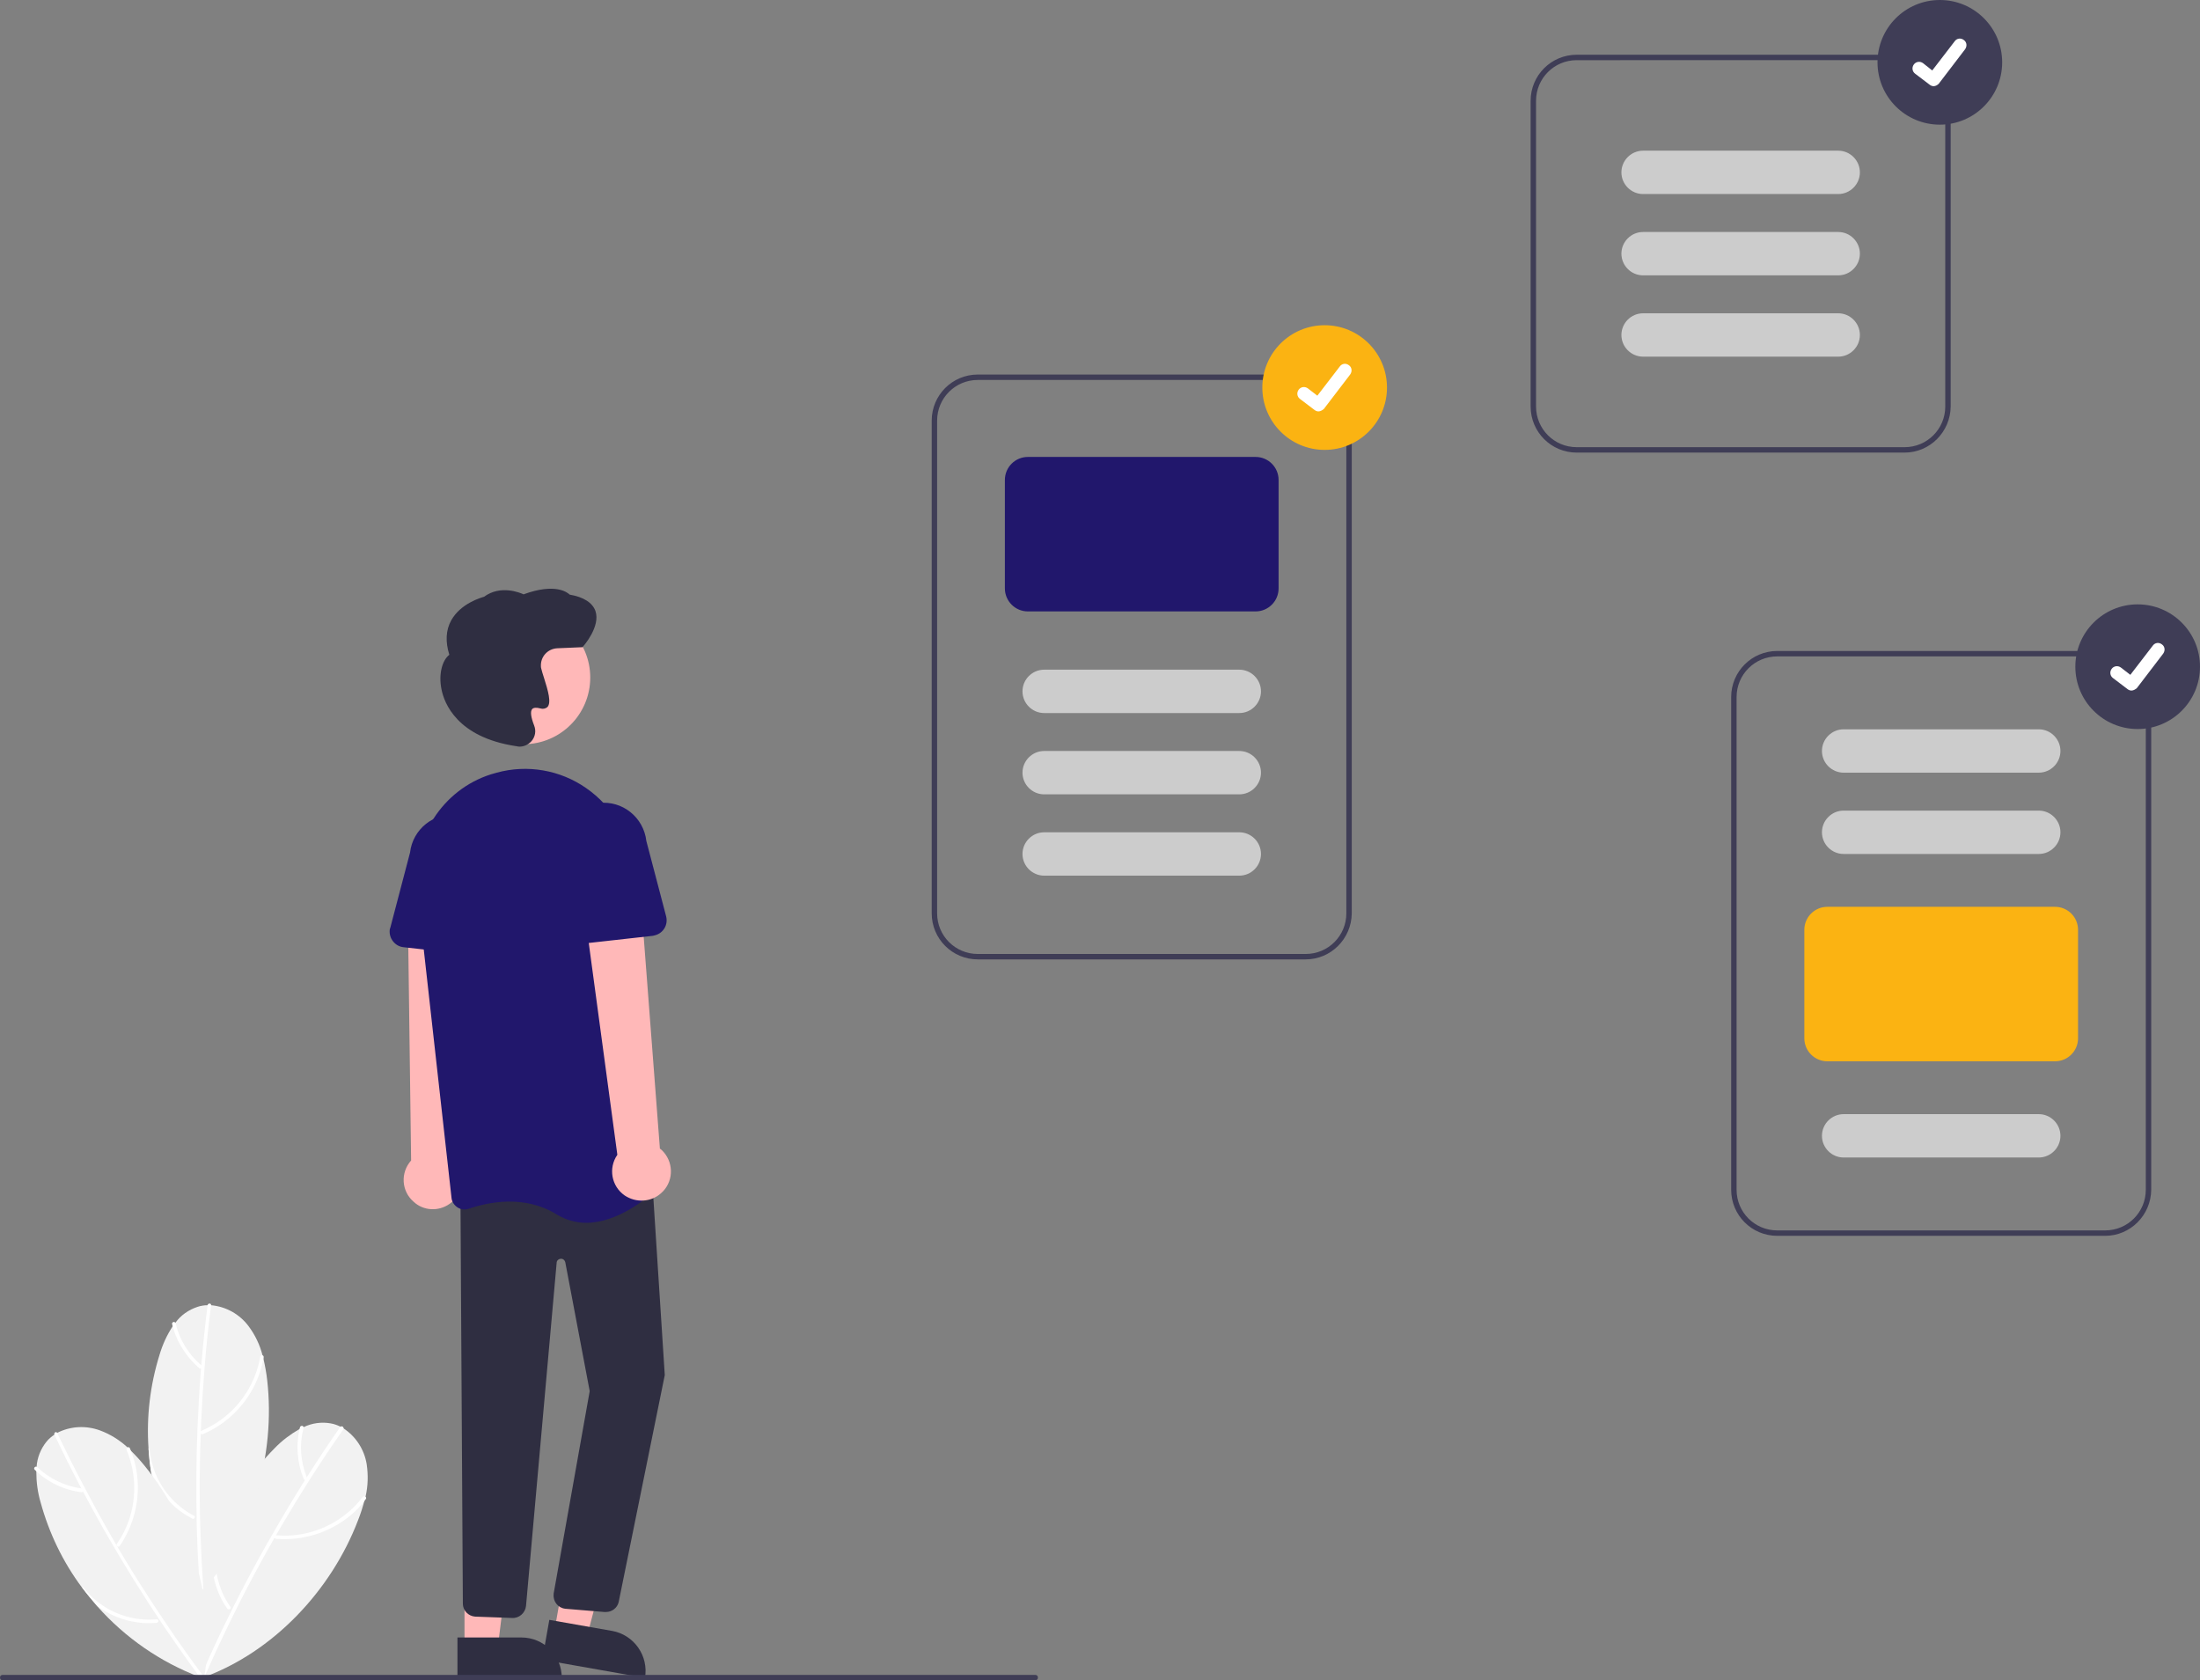 <?xml version="1.0" encoding="utf-8"?>
<!-- Generator: Adobe Illustrator 21.0.0, SVG Export Plug-In . SVG Version: 6.00 Build 0)  -->
<svg version="1.1" id="Layer_1" xmlns="http://www.w3.org/2000/svg" xmlns:xlink="http://www.w3.org/1999/xlink" x="0px" y="0px"
	 viewBox="0 0 811.8 620" style="enable-background:new 0 0 811.8 620;" xml:space="preserve">
<rect x="0" y="0" width="811.8" height="620" fill="#808080" stroke="none"/>
<style type="text/css">
	.st0{fill:#F2F2F2;}
	.st1{fill:#FFFFFF;}
	.st2{fill:#FFB8B8;}
	.st3{fill:#2F2E41;}
	.st4{fill:#21176C;}
	.st5{fill:#3F3D56;}
	.st6{fill:#CCCCCC;}
	.st7{fill:#FBB312;}
</style>
<path class="st0" d="M74.9,619l0,0.2c0-0.2-0.1-0.5-0.1-0.7c-0.1-0.4-0.1-0.8-0.2-1.2c-2.4-15.3-1.1-31.1,3.9-45.8
	c1-2.9,2.1-5.7,3.3-8.5c4.7-10.7,11.4-20.4,19.6-28.7c2.7-2.8,5.8-5.1,9.1-7c0.5-0.3,1-0.5,1.5-0.7c3.1-1.5,6.6-2,10-1.4
	c1.2,0.2,2.4,0.6,3.6,1.2c0.4,0.2,0.8,0.4,1.1,0.6c4.6,3,7.7,7.8,8.6,13.2c0.6,4,0.5,8.1-0.4,12c-0.1,0.4-0.2,0.8-0.3,1.1
	c-0.7,2.6-1.5,5.2-2.5,7.7C122.2,586.9,100.8,609.6,74.9,619z"/>
<path class="st1" d="M125.5,526.6c-7.8,11.2-15.1,22.6-22,34.4c-6.9,11.7-13.4,23.7-19.4,36c-3.4,6.8-6.6,13.8-9.6,20.7
	c-0.3,0.8,0.8,1.4,1.1,0.7c5.5-12.5,11.4-24.7,17.8-36.7c6.4-12,13.3-23.8,20.6-35.3c4.1-6.4,8.3-12.8,12.7-19
	C127.1,526.5,126,525.9,125.5,526.6L125.5,526.6z"/>
<path class="st1" d="M133.8,552.4c-5.8,7.6-14.4,12.6-23.9,13.9c-2.6,0.4-5.3,0.4-8,0.2c-0.9-0.1-0.9,1.2,0,1.3
	c9.9,0.8,19.7-2.3,27.4-8.6c2.1-1.8,4.1-3.8,5.7-6.1C135.5,552.4,134.3,551.7,133.8,552.4L133.8,552.4z"/>
<path class="st1" d="M83.9,593.6c-1.4-1.9-2.5-4-3.4-6.2c-2-5-2.7-10.4-2.1-15.8c1-2.9,2.1-5.7,3.3-8.5c0.2,0.2,0.2,0.5,0.1,0.7
	c-0.9,2.1-1.5,4.2-1.9,6.5c-1.3,7.9,0.5,16,5.1,22.6c0.1,0.1,0.2,0.3,0.1,0.5c-0.2,0.4-0.6,0.5-1,0.4
	C84.1,593.8,84,593.7,83.9,593.6z"/>
<path class="st1" d="M110.7,526.6c-1.6,6.4-1.1,13.1,1.4,19.2c0.2,0.3,0.6,0.4,0.9,0.2c0.3-0.2,0.4-0.6,0.2-0.9
	c-2.3-5.8-2.8-12.1-1.2-18.2c0.1-0.4-0.1-0.7-0.5-0.8C111.1,526.1,110.8,526.3,110.7,526.6L110.7,526.6z"/>
<path class="st0" d="M74.7,587l0.1,0.2c-0.2-0.2-0.3-0.4-0.5-0.6c-0.2-0.3-0.5-0.6-0.7-0.9c-9.3-12.5-15.4-27-17.8-42.3
	c-0.5-3-0.8-6-1-9c-0.8-11.7,0.6-23.4,4.1-34.6c1.1-3.7,2.7-7.2,4.8-10.4c0.3-0.5,0.6-0.9,1-1.3c2-2.8,4.9-4.8,8.2-5.9
	c1.2-0.4,2.5-0.6,3.7-0.6c0.4,0,0.9,0,1.3,0c5.5,0.5,10.5,3.3,13.8,7.7c2.4,3.2,4.2,6.9,5.2,10.9c0.1,0.4,0.2,0.7,0.3,1.1
	c0.6,2.6,1.1,5.3,1.4,8C101.7,536.5,93.3,566.7,74.7,587z"/>
<path class="st1" d="M76.6,481.6c-1.7,13.5-2.9,27.1-3.5,40.7c-0.7,13.6-0.8,27.2-0.5,40.8c0.2,7.6,0.6,15.2,1.1,22.8
	c0.1,0.8,1.4,0.9,1.3,0.1c-0.9-13.6-1.4-27.2-1.3-40.8c0.1-13.6,0.7-27.2,1.8-40.8c0.6-7.6,1.4-15.2,2.4-22.8
	C78,480.8,76.7,480.8,76.6,481.6L76.6,481.6z"/>
<path class="st1" d="M96,500.7c-1.6,9.4-7,17.9-14.8,23.4c-2.2,1.6-4.5,2.8-7,3.9c-0.8,0.3-0.2,1.5,0.6,1.2
	c9.2-3.9,16.4-11.2,20.2-20.4c1.1-2.6,1.8-5.3,2.3-8C97.4,499.9,96.1,499.8,96,500.7L96,500.7z"/>
<path class="st1" d="M70.9,560.3c-2.1-1.1-4.1-2.4-5.9-3.9c-4.1-3.5-7.3-8-9.2-13c-0.5-3-0.8-6-1-9c0.2,0.1,0.4,0.4,0.4,0.6
	c0.2,2.2,0.7,4.4,1.4,6.6c2.5,7.6,7.9,14,15,17.7c0.2,0.1,0.3,0.2,0.3,0.4c0,0.4-0.3,0.7-0.7,0.8C71.1,560.4,71,560.4,70.9,560.3z"
	/>
<path class="st1" d="M63.5,488.5c1.5,6.4,5.1,12.1,10.1,16.4c0.3,0.2,0.7,0.1,0.9-0.2c0.2-0.3,0.1-0.7-0.2-0.9
	c-4.7-4-8.1-9.5-9.5-15.5c-0.1-0.4-0.5-0.6-0.8-0.5C63.7,487.9,63.4,488.2,63.5,488.5L63.5,488.5z"/>
<path class="st0" d="M75.3,619.2l0.2,0.2c-0.2-0.1-0.5-0.2-0.7-0.2c-0.4-0.1-0.7-0.3-1.1-0.4c-14.5-5.5-27.5-14.5-37.8-26.1
	c-2-2.3-3.9-4.6-5.7-7c-7-9.4-12.1-20-15.2-31.3c-1.1-3.7-1.6-7.5-1.6-11.4c0-0.6,0-1.1,0.1-1.7c0.2-3.4,1.5-6.7,3.7-9.4
	c0.8-1,1.8-1.8,2.8-2.5c0.4-0.2,0.7-0.5,1.1-0.7c4.9-2.5,10.6-2.8,15.8-0.9c3.8,1.4,7.3,3.6,10.2,6.3c0.3,0.3,0.6,0.5,0.8,0.8
	c2,1.9,3.8,3.9,5.5,6C70.8,562.2,80,592.1,75.3,619.2z"/>
<path class="st1" d="M20.1,529.4c5.8,12.3,12.2,24.4,18.9,36.2c6.8,11.8,14,23.4,21.6,34.7c4.3,6.3,8.7,12.5,13.2,18.7
	c0.5,0.7,1.7,0,1.1-0.7c-8.1-10.9-15.8-22.2-23.1-33.7c-7.3-11.5-14.1-23.3-20.4-35.4c-3.6-6.7-7-13.6-10.3-20.4
	C20.9,528,19.7,528.6,20.1,529.4z"/>
<path class="st1" d="M46.7,535c3.7,8.8,3.8,18.8,0.2,27.7c-1,2.5-2.3,4.8-3.8,7c-0.5,0.7,0.7,1.4,1.1,0.7c5.6-8.2,7.8-18.3,6.1-28.1
	c-0.5-2.7-1.3-5.4-2.4-8C47.5,533.6,46.4,534.2,46.7,535L46.7,535z"/>
<path class="st1" d="M57.7,598.8c-2.4,0.2-4.7,0.2-7.1-0.2c-5.3-0.7-10.4-2.8-14.7-6c-2-2.3-3.9-4.6-5.7-7c0.3,0,0.5,0.1,0.7,0.3
	c1.4,1.8,2.9,3.4,4.7,4.8c6.2,5.1,14.2,7.5,22.2,6.8c0.2,0,0.4,0,0.5,0.2c0.2,0.3,0.2,0.8-0.2,1C58,598.7,57.8,598.8,57.7,598.8z"/>
<path class="st1" d="M12.8,542.3c4.7,4.6,10.8,7.5,17.3,8.3c0.4,0,0.7-0.3,0.7-0.7c0-0.4-0.3-0.7-0.7-0.7
	c-6.2-0.8-11.9-3.6-16.4-7.9C13.1,540.8,12.2,541.7,12.8,542.3L12.8,542.3z"/>
<path class="st2" d="M165.9,444.2c4.9-3.4,6.1-10,2.8-14.9c-0.4-0.5-0.8-1-1.2-1.5l4.2-93l-21.2,2.4l1.2,91
	c-4,4.5-3.6,11.3,0.9,15.2C156.2,446.8,161.8,447.1,165.9,444.2z"/>
<polygon class="st2" points="204.6,601.7 216.6,603.8 228.6,558.3 212.8,555.1 "/>
<path class="st3" d="M238,619.1l-37.9-6.7l0,0l2.6-14.7l0,0l23.3,4.1C234,603.3,239.4,611,238,619.1L238,619.1L238,619.1z"/>
<polygon class="st2" points="171.4,607.8 183.7,607.8 189.5,560.5 171.4,560.5 "/>
<path class="st3" d="M207.3,619.1l-38.5,0l0,0l0-14.9l0,0l23.6,0C200.7,604.2,207.3,610.9,207.3,619.1L207.3,619.1L207.3,619.1z"/>
<path class="st3" d="M223.6,594.8c-0.2,0-0.4,0-0.6,0l-14.4-1.2c-2.7-0.3-4.6-2.7-4.3-5.4c0-0.1,0-0.2,0-0.2l13.3-74.7l-9-47.5
	c-0.2-0.9-1-1.5-1.9-1.3c-0.7,0.1-1.3,0.7-1.3,1.5l-11.3,126.6c-0.3,2.6-2.6,4.6-5.2,4.4l-13.6-0.5c-2.5-0.2-4.4-2.2-4.5-4.6
	l-0.9-151.8l70.5-8.8l4.9,76l0,0.1l-17,83.7C227.8,593.3,225.8,594.8,223.6,594.8z"/>
<circle class="st2" cx="193.2" cy="250" r="24.6"/>
<path class="st4" d="M216.3,451.2c-3.8,0-7.6-1.1-10.9-3.1c-11.9-7.4-25.4-4.5-32.4-2.1c-1.4,0.5-3,0.3-4.2-0.5
	c-1.2-0.8-2.1-2.1-2.2-3.6l-12.7-113.6c-2.1-19,9.3-36.9,27.3-42.6l0,0c0.7-0.2,1.4-0.4,2.1-0.6c11.3-3.1,23.4-1,33,5.7
	c9.8,6.8,16.1,17.5,17.2,29.4L244,434.7c0.1,1.5-0.4,3-1.5,4C238.8,442.1,227.9,451.2,216.3,451.2z"/>
<path class="st4" d="M177.6,352.7l-28.7-3.2c-3.1-0.3-5.4-3.2-5.1-6.3c0-0.3,0.1-0.6,0.2-0.8l7.3-27.8c1-8.7,8.9-15,17.6-13.9
	c8.7,1,14.9,8.8,14,17.5l1.1,28.7c0.1,3.2-2.3,5.8-5.5,5.9C178.1,352.8,177.8,352.8,177.6,352.7L177.6,352.7z"/>
<path class="st2" d="M243.9,440.3c4.5-3.9,4.9-10.7,1-15.2c-0.4-0.5-0.9-0.9-1.4-1.3l-7.1-92.8l-20.8,4.7l12.2,90.4
	c-3.4,4.9-2.2,11.6,2.7,15C234.7,443.9,240.2,443.6,243.9,440.3z"/>
<path class="st4" d="M207.7,346.9c-1.2-1.1-1.9-2.7-1.8-4.4l1.1-28.7c-1-8.7,5.3-16.6,14-17.5c8.7-1,16.5,5.3,17.5,14l7.3,27.8
	c0.8,3.1-1,6.2-4.1,7c-0.3,0.1-0.5,0.1-0.8,0.2l-28.7,3.2C210.6,348.6,208.9,348,207.7,346.9z"/>
<path class="st3" d="M191.7,275.5c-0.4,0-0.9-0.1-1.3-0.2l-0.1,0c-21.6-3.3-26.4-15.8-27.4-21c-1.1-5.4,0.2-10.6,2.9-12.7
	c-1.5-4.8-1.3-9.1,0.7-12.7c3.5-6.3,11.1-8.4,12.1-8.7c6.1-4.5,13.3-1.5,14.6-0.9c11.7-4.3,16.2-0.7,17,0.1c5.2,0.9,8.4,3,9.5,6
	c2,5.7-4.3,12.9-4.6,13.2l-0.1,0.2l-9.4,0.4c-3.5,0.2-6.2,3.1-6,6.7c0,0.2,0,0.4,0.1,0.7l0,0c0.3,1.1,0.6,2.3,1,3.4
	c1.6,5,2.8,9.3,1.3,10.9c-0.7,0.6-1.7,0.8-2.6,0.5c-1.5-0.4-2.5-0.3-3,0.2c-0.8,0.9-0.5,3,0.7,6.1c0.8,2,0.4,4.2-1,5.8
	C194.9,274.8,193.3,275.5,191.7,275.5z"/>
<path class="st5" d="M481.8,354h-121c-9.4,0-17-7.6-17-17V155.2c0-9.4,7.6-17,17-17h121c9.4,0,17,7.6,17,17V337
	C498.7,346.4,491.1,354,481.8,354z M360.8,140.2c-8.3,0-15,6.7-15,15V337c0,8.3,6.7,15,15,15h121c8.3,0,15-6.7,15-15V155.2
	c0-8.3-6.7-15-15-15H360.8z"/>
<path class="st4" d="M463.3,225.6h-84c-4.7,0-8.5-3.8-8.5-8.5v-40c0-4.7,3.8-8.5,8.5-8.5h84c4.7,0,8.5,3.8,8.5,8.5v40
	C471.8,221.8,468,225.6,463.3,225.6z"/>
<path class="st6" d="M457.3,263.1h-72c-4.4,0-8-3.6-8-8s3.6-8,8-8h72c4.4,0,8,3.6,8,8S461.7,263.1,457.3,263.1z"/>
<path class="st6" d="M457.3,293.1h-72c-4.4,0-8-3.6-8-8s3.6-8,8-8h72c4.4,0,8,3.6,8,8S461.7,293.1,457.3,293.1z"/>
<path class="st6" d="M457.3,323.1h-72c-4.4,0-8-3.6-8-8s3.6-8,8-8h72c4.4,0,8,3.6,8,8S461.7,323.1,457.3,323.1z"/>
<path class="st5" d="M776.8,456h-121c-9.4,0-17-7.6-17-17V257.2c0-9.4,7.6-17,17-17h121c9.4,0,17,7.6,17,17V439
	C793.7,448.4,786.1,456,776.8,456z M655.8,242.2c-8.3,0-15,6.7-15,15V439c0,8.3,6.7,15,15,15h121c8.3,0,15-6.7,15-15V257.2
	c0-8.3-6.7-15-15-15H655.8z"/>
<path class="st6" d="M752.3,285.1h-72c-4.4,0-8-3.6-8-8s3.6-8,8-8h72c4.4,0,8,3.6,8,8S756.7,285.1,752.3,285.1z"/>
<path class="st6" d="M752.3,315.1h-72c-4.4,0-8-3.6-8-8s3.6-8,8-8h72c4.4,0,8,3.6,8,8S756.7,315.1,752.3,315.1z"/>
<path class="st7" d="M758.3,391.6h-84c-4.7,0-8.5-3.8-8.5-8.5v-40c0-4.7,3.8-8.5,8.5-8.5h84c4.7,0,8.5,3.8,8.5,8.5v40
	C766.8,387.8,763,391.6,758.3,391.6z"/>
<path class="st6" d="M752.3,427.1h-72c-4.4,0-8-3.6-8-8s3.6-8,8-8h72c4.4,0,8,3.6,8,8S756.7,427.1,752.3,427.1z"/>
<path class="st5" d="M702.8,167h-121c-9.4,0-17-7.6-17-17V37.2c0-9.4,7.6-17,17-17h121c9.4,0,17,7.6,17,17V150
	C719.7,159.4,712.1,167,702.8,167z M581.8,22.2c-8.3,0-15,6.7-15,15V150c0,8.3,6.7,15,15,15h121c8.3,0,15-6.7,15-15V37.2
	c0-8.3-6.7-15-15-15H581.8z"/>
<path class="st6" d="M678.3,131.6h-72c-4.4,0-8-3.6-8-8s3.6-8,8-8h72c4.4,0,8,3.6,8,8S682.7,131.6,678.3,131.6z"/>
<path class="st6" d="M678.3,101.6h-72c-4.4,0-8-3.6-8-8s3.6-8,8-8h72c4.4,0,8,3.6,8,8S682.7,101.6,678.3,101.6z"/>
<path class="st6" d="M678.3,71.6h-72c-4.4,0-8-3.6-8-8s3.6-8,8-8h72c4.4,0,8,3.6,8,8S682.7,71.6,678.3,71.6z"/>
<circle class="st7" cx="488.8" cy="143" r="23"/>
<path class="st1" d="M486.5,151.8c-0.5,0-1-0.2-1.4-0.5l0,0l-5.4-4.1c-1.1-0.8-1.3-2.3-0.5-3.4c0.8-1.1,2.3-1.3,3.4-0.5c0,0,0,0,0,0
	l3.5,2.7l8.3-10.8c0.8-1.1,2.3-1.3,3.4-0.4c0,0,0,0,0,0l-0.1,0.1l0.1-0.1c1.1,0.8,1.2,2.3,0.4,3.4l-9.7,12.7
	C487.9,151.4,487.2,151.8,486.5,151.8z"/>
<circle class="st5" cx="788.8" cy="246" r="23"/>
<path class="st1" d="M786.5,254.8c-0.5,0-1-0.2-1.4-0.5l0,0l-5.4-4.1c-1.1-0.8-1.3-2.3-0.5-3.4c0.8-1.1,2.3-1.3,3.4-0.5c0,0,0,0,0,0
	l3.5,2.7l8.3-10.8c0.8-1.1,2.3-1.3,3.4-0.4c0,0,0,0,0,0l-0.1,0.1l0.1-0.1c1.1,0.8,1.2,2.3,0.4,3.4l-9.7,12.7
	C787.9,254.4,787.2,254.8,786.5,254.8z"/>
<circle class="st5" cx="715.8" cy="23" r="23"/>
<path class="st1" d="M713.5,31.8c-0.5,0-1-0.2-1.4-0.5l0,0l-5.4-4.1c-1.1-0.8-1.3-2.3-0.5-3.4c0.8-1.1,2.3-1.3,3.4-0.5c0,0,0,0,0,0
	L713,26l8.3-10.8c0.8-1.1,2.3-1.3,3.4-0.4c0,0,0,0,0,0l-0.1,0.1l0.1-0.1c1.1,0.8,1.2,2.3,0.4,3.4l-9.7,12.7
	C714.9,31.4,714.2,31.8,713.5,31.8z"/>
<path class="st5" d="M382,620H1c-0.6,0-1-0.4-1-1s0.4-1,1-1h381c0.6,0,1,0.4,1,1S382.6,620,382,620z"/>
</svg>
